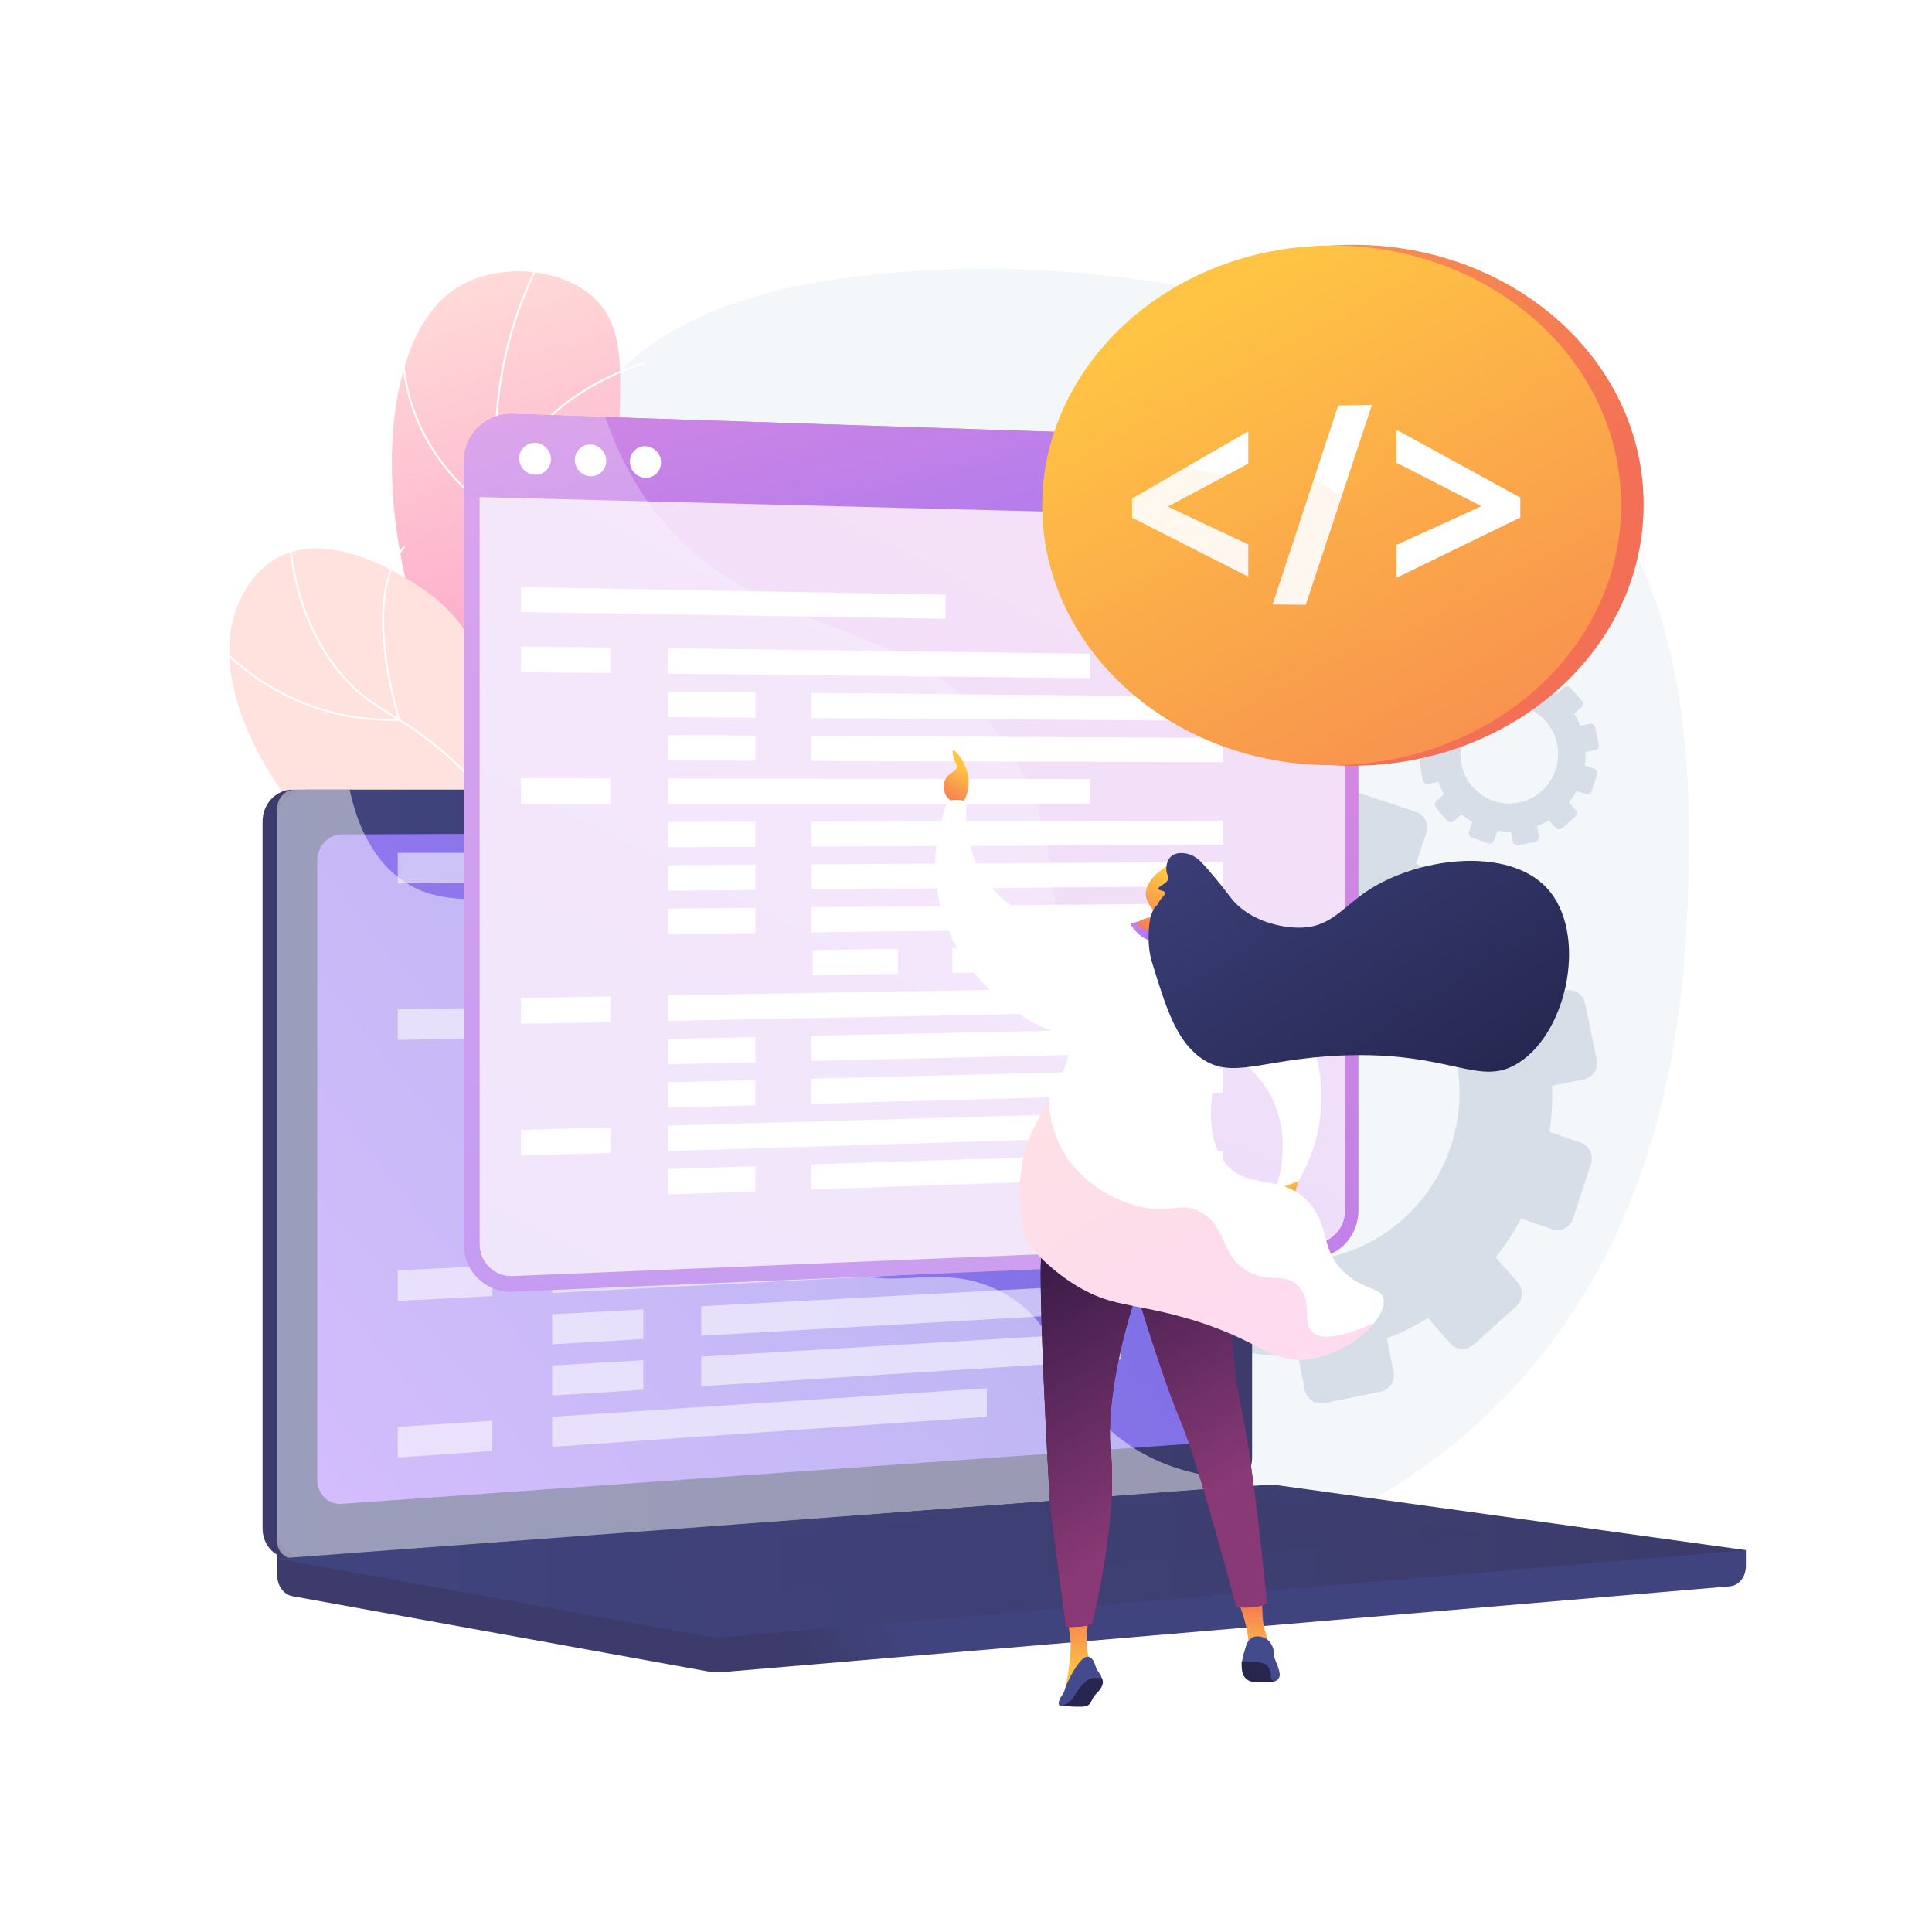 <svg width="500" height="500" viewBox="0 0 500 500" fill="none" xmlns="http://www.w3.org/2000/svg">
    <path d="M500 0H0V500H500V0Z" fill="white" />
    <path d="M320.674 76.846C293.544 71.078 265.323 68.302 237.749 70.067C213.302 71.631 185.593 75.903 165.916 91.172C156.536 98.45 145.364 111.536 142.291 123.086C142.291 123.086 126.145 183.854 93.868 196.873C61.577 209.892 39.164 432.129 283.989 410.431C283.989 410.431 427.79 404.744 436.442 240.93C438.531 201.361 437.358 157.857 412.304 124.771C393.1 99.421 366.199 88.14 335.283 80.256C330.458 79.03 325.593 77.898 320.674 76.846Z" fill="#F4F7FA" />
    <path d="M308.773 211.766L310.404 220.148C306.751 221.59 303.261 223.329 299.986 225.35L294.393 218.922C292.87 217.17 290.202 217.008 288.45 218.558L277.439 228.261C275.673 229.811 275.485 232.493 277.008 234.259L282.654 240.768C280.229 243.814 278.059 247.075 276.185 250.499L268.018 247.722C265.822 246.968 263.409 248.181 262.641 250.404L257.816 264.394C257.048 266.631 258.207 269.07 260.417 269.825L268.611 272.628C268.005 276.455 267.735 280.377 267.789 284.34L259.204 286.092C256.9 286.563 255.39 288.827 255.822 291.159L258.544 305.782C258.975 308.127 261.212 309.636 263.517 309.178L272.115 307.426C273.504 311.146 275.188 314.703 277.156 318.046L270.539 323.922C268.76 325.512 268.557 328.261 270.094 330.054L279.743 341.361C281.293 343.167 283.989 343.356 285.781 341.752L292.398 335.849C295.431 338.342 298.679 340.566 302.088 342.48L299.245 350.943C298.477 353.234 299.663 355.728 301.9 356.496L315.929 361.361C318.18 362.143 320.619 360.903 321.388 358.612L324.191 350.216C328.032 350.822 331.967 351.078 335.956 350.997L337.654 359.69C338.113 362.075 340.39 363.612 342.708 363.14L357.277 360.175C359.609 359.703 361.118 357.385 360.646 355.013L358.935 346.402C362.668 344.933 366.226 343.167 369.568 341.092L375.242 347.641C376.819 349.461 379.541 349.636 381.32 348.046L392.425 338.059C394.204 336.469 394.352 333.706 392.776 331.887L387.115 325.391C389.582 322.251 391.765 318.895 393.652 315.364L401.711 318.113C403.962 318.881 406.388 317.655 407.129 315.377L411.751 301.159C412.493 298.895 411.266 296.429 409.016 295.674L401.037 292.965C401.603 289.043 401.819 285.04 401.698 280.997L409.932 279.313C412.237 278.841 413.719 276.563 413.234 274.232L410.215 259.677C409.73 257.358 407.479 255.849 405.175 256.321L396.967 257.992C395.498 254.245 393.733 250.687 391.684 247.345L397.91 241.792C399.662 240.229 399.811 237.534 398.261 235.768L388.517 224.744C386.967 222.978 384.285 222.817 382.533 224.38L376.266 229.96C373.193 227.52 369.919 225.337 366.482 223.477L369.15 215.499C369.892 213.275 368.692 210.876 366.482 210.135L352.654 205.499C350.444 204.757 348.045 205.957 347.304 208.167L344.609 216.173C340.808 215.606 336.913 215.391 332.978 215.512L331.334 207.197C330.875 204.906 328.665 203.437 326.374 203.895L312.088 206.806C309.811 207.237 308.328 209.474 308.773 211.766ZM292.479 291.267C287.991 267.749 303.14 244.973 326.307 240.243C349.474 235.512 372.075 250.606 376.832 274.07C381.603 297.668 366.522 320.782 343.099 325.566C319.663 330.323 296.994 314.919 292.479 291.267Z" fill="#D8DEE8" />
    <path d="M382.964 174.232L383.449 176.698C382.371 177.129 381.347 177.628 380.39 178.235L378.746 176.348C378.301 175.836 377.52 175.782 376.994 176.24L373.759 179.097C373.247 179.555 373.18 180.337 373.638 180.863L375.296 182.776C374.582 183.679 373.948 184.636 373.396 185.633L370.997 184.811C370.35 184.596 369.635 184.946 369.42 185.606L368.005 189.717C367.776 190.377 368.126 191.092 368.773 191.307L371.185 192.129C371.01 193.261 370.929 194.407 370.943 195.58L368.422 196.092C367.749 196.226 367.304 196.9 367.425 197.588L368.22 201.887C368.355 202.574 369.002 203.019 369.689 202.884L372.223 202.372C372.627 203.464 373.126 204.515 373.706 205.499L371.765 207.224C371.239 207.695 371.185 208.504 371.63 209.03L374.474 212.358C374.932 212.898 375.727 212.938 376.253 212.48L378.193 210.741C379.083 211.469 380.04 212.129 381.037 212.695L380.202 215.189C379.972 215.863 380.323 216.59 380.983 216.819L385.107 218.248C385.768 218.477 386.482 218.113 386.711 217.439L387.533 214.973C388.665 215.148 389.824 215.229 390.997 215.202L391.495 217.763C391.63 218.464 392.304 218.922 392.978 218.774L397.264 217.898C397.951 217.763 398.396 217.075 398.247 216.375L397.749 213.841C398.84 213.41 399.892 212.884 400.875 212.278L402.547 214.205C403.005 214.744 403.813 214.798 404.339 214.326L407.6 211.388C408.126 210.916 408.167 210.108 407.708 209.569L406.051 207.655C406.778 206.725 407.425 205.741 407.978 204.704L410.35 205.512C411.01 205.741 411.725 205.377 411.94 204.704L413.301 200.526C413.517 199.852 413.153 199.137 412.493 198.908L410.148 198.113C410.309 196.954 410.377 195.782 410.336 194.596L412.762 194.097C413.436 193.962 413.881 193.288 413.733 192.601L412.843 188.315C412.708 187.628 412.034 187.197 411.361 187.332L408.948 187.83C408.517 186.725 407.991 185.674 407.398 184.704L409.231 183.073C409.743 182.615 409.797 181.819 409.339 181.307L406.468 178.059C406.01 177.547 405.229 177.493 404.703 177.951L402.857 179.596C401.954 178.881 400.997 178.235 399.972 177.682L400.754 175.337C400.97 174.69 400.619 173.976 399.972 173.76L395.902 172.399C395.255 172.183 394.555 172.534 394.326 173.181L393.53 175.539C392.412 175.377 391.266 175.31 390.107 175.35L389.622 172.911C389.487 172.237 388.84 171.806 388.166 171.941L383.962 172.803C383.274 172.898 382.83 173.558 382.964 174.232ZM378.18 197.615C376.859 190.701 381.32 184.003 388.126 182.615C394.932 181.226 401.59 185.66 402.978 192.561C404.379 199.501 399.946 206.294 393.059 207.709C386.172 209.097 379.501 204.569 378.18 197.615Z" fill="#D8DEE8" />
    <path d="M199.744 295.687C204.676 280.66 209.703 257.709 203.814 232.224C197.062 202.965 182.115 197.116 168.692 165.836C149.528 121.186 171.213 88.854 151.374 75.202C141.698 68.544 126.482 68.544 117.102 75.229C90.337 94.286 97.681 177.305 140.134 209.703C159.339 224.353 176.091 222.615 190.498 241.577C203.248 258.329 202.237 280.431 199.744 295.687Z" fill="url(#paint0_linear_441_2437)" />
    <path d="M202.749 257.857C201.146 251.536 198.976 245.323 196.321 239.394C190.216 225.768 183.477 218.261 174.946 208.774C169.38 202.574 163.059 195.553 155.768 185.485C142.116 166.644 137.884 160.027 134.097 149.367C126.59 128.261 127.736 109.34 129.097 99.933C131.024 86.59 135.499 73.908 142.399 62.21L142.817 62.453C135.943 74.097 131.496 86.725 129.582 100C128.235 109.353 127.089 128.194 134.555 149.205C138.329 159.811 142.547 166.415 156.173 185.202C163.45 195.243 169.757 202.264 175.31 208.45C183.868 217.978 190.633 225.499 196.766 239.191C199.434 245.148 201.604 251.388 203.221 257.736L202.749 257.857Z" fill="white" />
    <path d="M130.431 134.461L130.081 134.272C130 134.232 122.076 129.879 115.04 121.011C108.545 112.83 101.469 99.016 104.744 79.677L105.216 79.757C101.981 98.908 108.976 112.588 115.404 120.687C121.55 128.437 128.369 132.709 129.973 133.639C130.418 118.194 140.31 108.194 148.585 102.507C157.601 96.294 166.685 93.76 166.766 93.733L166.9 94.191C166.806 94.218 157.803 96.739 148.855 102.911C140.62 108.585 130.728 118.598 130.458 134.057L130.431 134.461Z" fill="white" />
    <path d="M132.696 184.124C124.677 184.124 115.256 182.156 106.563 175.391L106.86 175.013C126.375 190.202 149.596 180.943 151.9 179.959C147.952 164.717 151.442 153.464 155.081 146.712C159.03 139.353 164.016 135.566 164.07 135.526L164.353 135.916C164.299 135.957 159.394 139.69 155.499 146.968C151.9 153.679 148.45 164.865 152.426 180.054L152.48 180.256L152.291 180.337C152.13 180.377 143.747 184.124 132.696 184.124Z" fill="white" />
    <path d="M150.566 213.207C144.555 213.207 137.359 212.116 128.989 209.057L129.151 208.598C156.577 218.625 171.226 207.399 172.736 206.145C166.065 190.526 175.458 165.269 175.553 165.027L175.997 165.202C175.903 165.458 166.51 190.701 173.235 206.132L173.302 206.294L173.181 206.415C173.086 206.482 165.472 213.207 150.566 213.207Z" fill="white" />
    <path d="M208.328 277.561C209.892 268.1 210.795 253.315 203.086 240.094C189.649 217.035 165.148 224.677 141.698 199.973C122.789 180.04 128.746 164.555 107.789 151.321C104.285 149.11 85.741 136.9 71.967 144.259C64.204 148.396 61.388 156.9 60.862 158.491C52.884 182.601 77.439 220.364 109.46 237.628C127.857 247.547 133.787 244.313 166.159 255.876C185.175 262.668 199.447 271.429 208.328 277.561Z" fill="url(#paint1_linear_441_2437)" />
    <path d="M211.024 288.949C206.334 266.442 197.479 251.348 184.676 244.057C178.436 240.499 173.436 239.933 168.153 239.34C162.385 238.693 156.415 238.005 148.517 233.234C140.835 228.585 138.086 224.124 134.609 218.477C131.522 213.464 127.668 207.21 119.043 198.895C111.482 191.604 105.97 188.194 101.105 185.175C95.781 181.873 91.576 179.272 86.698 172.884C78.746 162.466 74.595 149.111 74.353 133.208L74.838 133.194C75.08 149.003 79.204 162.251 87.088 172.588C91.913 178.908 96.091 181.496 101.361 184.771C106.239 187.79 111.778 191.226 119.379 198.544C128.045 206.9 131.913 213.181 135.013 218.221C138.463 223.814 141.172 228.234 148.76 232.817C156.563 237.534 162.479 238.207 168.207 238.854C173.544 239.461 178.584 240.027 184.905 243.639C197.83 250.997 206.778 266.213 211.495 288.854L211.024 288.949Z" fill="white" />
    <path d="M101.388 186.563C84.946 186.563 72.655 180.256 65.161 174.852C56.711 168.76 52.318 162.453 52.277 162.385L52.668 162.116C52.709 162.183 57.062 168.437 65.458 174.474C73.153 180.013 85.903 186.496 103.032 186.065C102.008 182.749 93.423 153.733 104.528 141.267L104.892 141.59C93.356 154.542 103.49 185.903 103.598 186.213L103.692 186.523L103.369 186.536C102.695 186.55 102.035 186.563 101.388 186.563Z" fill="white" />
    <path d="M100.121 213.315C89.595 213.315 76.185 211.146 62.722 203.073L62.964 202.655C79.703 212.695 96.374 213.531 107.412 212.48C118.369 211.429 126.104 208.342 127.385 207.803C122.924 191.348 126.9 168.154 126.94 167.924L127.412 168.005C127.371 168.234 123.382 191.523 127.897 207.884L127.951 208.086L127.762 208.167C127.681 208.208 119.514 211.806 107.466 212.965C105.255 213.181 102.776 213.315 100.121 213.315Z" fill="white" />
    <path d="M114.394 251.523C113.585 251.523 112.776 251.51 111.968 251.496L111.981 251.011C128.814 251.375 141.766 247.871 149.677 244.879C157.224 242.022 161.712 239.057 162.696 238.369C150.351 223.032 155.189 197.978 155.229 197.722L155.701 197.817C155.647 198.073 150.822 223.113 163.221 238.262L163.383 238.464L163.181 238.612C163.006 238.747 145.256 251.523 114.394 251.523Z" fill="white" />
    <path d="M208.652 269.515C203.383 265.728 194.771 260.256 183.18 256.145C162.574 248.841 153.126 253.154 144.393 244.434C135.364 235.418 141.213 226.536 130.404 216.455C129.501 215.606 117.884 205.067 107.385 209.003C100.04 211.752 97.17 220.094 95.835 224.016C90.62 239.218 93.652 262.372 109.865 273.8C125.242 284.636 144.703 279.474 150.889 277.79C161.725 274.838 164.299 270.606 175.323 267.938C188.719 264.69 200.768 267.089 208.652 269.515Z" fill="url(#paint2_linear_441_2437)" />
    <path d="M212.937 272.992C200.188 263.666 187.762 259.272 175.997 259.933C170.862 260.216 167.236 261.361 163.746 262.48C159.312 263.881 155.121 265.216 148.139 264.933C135.619 264.407 124.918 260.148 118.032 252.938C107.358 241.779 104.986 223.073 111.994 205.297L112.439 205.472C105.498 223.073 107.829 241.577 118.382 252.601C125.188 259.717 135.767 263.922 148.166 264.447C155.053 264.73 159.204 263.423 163.598 262.021C167.129 260.903 170.767 259.744 175.97 259.461C187.856 258.8 200.39 263.221 213.22 272.614L212.937 272.992Z" fill="white" />
    <path d="M113.301 245.822L112.951 245.701C112.749 245.633 92.439 238.208 91.172 222.453L91.657 222.412C92.803 236.725 110.094 244.057 112.776 245.108C111.563 224.798 136.091 213.598 136.334 213.477L136.536 213.922C136.293 214.03 111.765 225.243 113.288 245.445L113.301 245.822Z" fill="white" />
    <path d="M117.142 269.852C109.771 269.852 100.337 268.046 89.568 261.914L89.811 261.496C104.905 270.094 117.345 270.121 125.107 268.625C132.587 267.197 137.291 264.124 138.275 263.437C126.496 246.887 140.849 227.237 140.997 227.035L141.388 227.318C141.24 227.507 126.981 247.035 138.8 263.342L138.935 263.531L138.746 263.679C138.692 263.72 133.706 267.466 125.188 269.097C122.897 269.542 120.202 269.852 117.142 269.852Z" fill="white" />
    <path d="M451.833 401.173L71.752 397.83V407.709C71.752 410.391 73.41 412.669 75.66 413.086L183.14 432.547C184.42 432.776 185.714 432.844 186.994 432.736L447.709 410.539C450.04 410.337 451.833 408.059 451.833 405.297V401.173Z" fill="url(#paint3_linear_441_2437)" />
    <path d="M313.895 385.148L75.674 403.221C71.415 403.545 67.951 400.108 67.951 395.539V212.628C67.951 208.059 71.415 204.367 75.674 204.367H313.895C317.412 204.367 320.242 207.709 320.242 211.846V377.21C320.242 381.321 317.412 384.879 313.895 385.148Z" fill="url(#paint4_linear_441_2437)" />
    <path d="M317.695 385.148L79.474 403.221C75.216 403.545 71.752 400.108 71.752 395.539V212.628C71.752 208.059 75.216 204.367 79.474 204.367H317.695C321.213 204.367 324.043 207.709 324.043 211.846V377.21C324.043 381.321 321.213 384.879 317.695 385.148Z" fill="url(#paint5_linear_441_2437)" />
    <path d="M310.27 373.491L88.396 389.191C84.933 389.434 82.103 386.617 82.103 382.884V222.736C82.103 219.003 84.919 215.97 88.396 215.957L310.27 214.973C313.167 214.96 315.512 217.695 315.512 221.092V366.954C315.512 370.364 313.167 373.275 310.27 373.491Z" fill="url(#paint6_linear_441_2437)" />
    <path d="M206.994 209.367C206.994 211.065 205.768 212.453 204.258 212.453C202.749 212.453 201.509 211.078 201.509 209.38C201.509 207.682 202.735 206.294 204.258 206.294C205.768 206.28 206.994 207.668 206.994 209.367Z" fill="white" />
    <path opacity="0.48" d="M260.296 334.973C241.927 324.353 227.493 337.803 213.558 324.542C205.108 316.496 209.258 310.499 198.854 298.477C187.345 285.162 179.838 289.636 168.275 277.655C153.639 262.507 160.957 250.714 148.356 239.838C133.073 226.644 116.577 238.854 102.021 226.199C95.741 220.741 92.304 212.803 90.498 204.367H76.267C73.773 204.367 71.738 206.536 71.738 209.218V398.827C71.738 401.509 73.76 403.531 76.267 403.329L319.056 384.825C320.242 384.73 321.307 383.989 321.981 382.897C304.205 382.197 293.288 375.809 286.307 369.191C272.655 356.253 275.027 343.49 260.296 334.973Z" fill="white" />
    <path d="M327.183 384.326L71.752 403.356L183.127 423.531C184.407 423.76 185.701 423.828 186.981 423.72L451.833 401.173L331.253 384.461C329.905 384.272 328.544 384.218 327.183 384.326Z" fill="url(#paint7_linear_441_2437)" />
    <path opacity="0.3" d="M109.016 403.841L321.684 387.749L387.506 396.806L176.671 414.003L109.016 403.841Z" fill="url(#paint8_linear_441_2437)" />
    <g opacity="0.75">
        <path opacity="0.75" d="M127.371 228.544L102.938 228.625V220.714H127.371V228.544Z" fill="white" />
        <path opacity="0.75" d="M255.391 228.1L142.897 228.491V220.714H255.391V228.1Z" fill="white" />
        <path opacity="0.75" d="M166.482 241.536L142.897 241.752V233.989L166.482 233.841V241.536Z" fill="white" />
        <path opacity="0.75" d="M290.188 240.364L181.455 241.388V233.76L290.188 233.113V240.364Z" fill="white" />
        <path opacity="0.75" d="M166.482 254.663L142.897 255.027V247.251L166.482 246.968V254.663Z" fill="white" />
        <path opacity="0.75" d="M290.188 252.749L181.455 254.42V246.792L290.188 245.499V252.749Z" fill="white" />
        <path opacity="0.75" d="M127.371 268.625L102.938 269.137V261.24L127.371 260.795V268.625Z" fill="white" />
        <path opacity="0.75" d="M255.391 265.889L142.897 268.288V260.526L255.391 258.504V265.889Z" fill="white" />
        <path opacity="0.75" d="M166.482 280.916L142.897 281.563V273.787L166.482 273.221V280.916Z" fill="white" />
        <path opacity="0.75" d="M290.188 277.534L181.455 280.499V272.871L290.188 270.27V277.534Z" fill="white" />
        <path opacity="0.75" d="M166.482 294.043L142.897 294.825V287.062L166.482 286.348V294.043Z" fill="white" />
        <path opacity="0.75" d="M290.188 289.919L181.455 293.544V285.903L290.188 282.668V289.919Z" fill="white" />
        <path opacity="0.75" d="M166.482 307.17L142.897 308.086V300.323L166.482 299.488V307.17Z" fill="white" />
        <path opacity="0.75" d="M290.188 302.305L181.455 306.577V298.949L290.188 295.054V302.305Z" fill="white" />
        <path opacity="0.75" d="M204.596 318.571L181.819 319.596V311.968L204.596 311.011V318.571Z" fill="white" />
        <path opacity="0.75" d="M306.792 313.949L219.056 317.911V310.418L306.792 306.752V313.949Z" fill="white" />
        <path opacity="0.75" d="M127.371 335.418L102.938 336.671V328.76L127.371 327.601V335.418Z" fill="white" />
        <path opacity="0.75" d="M255.391 328.868L142.897 334.623V326.86L255.391 321.496V328.868Z" fill="white" />
        <path opacity="0.75" d="M166.482 346.55L142.897 347.898V340.135L166.482 338.868V346.55Z" fill="white" />
        <path opacity="0.75" d="M290.188 339.474L181.455 345.687V338.059L290.188 332.224V339.474Z" fill="white" />
        <path opacity="0.75" d="M166.482 359.677L142.897 361.159V353.396L166.482 351.995V359.677Z" fill="white" />
        <path opacity="0.75" d="M290.188 351.86L181.455 358.733V351.092L290.188 344.609V351.86Z" fill="white" />
        <path opacity="0.75" d="M127.371 375.499L102.938 377.197V369.286L127.371 367.682V375.499Z" fill="white" />
        <path opacity="0.75" d="M255.391 366.658L142.897 374.434V366.658L255.391 359.286V366.658Z" fill="white" />
    </g>
    <path d="M340.687 113.976L132.735 107.143C125.767 106.914 120.08 112.412 120.08 119.434V322.116C120.08 329.137 125.754 334.582 132.735 334.286L340.687 325.404C346.697 325.148 351.563 319.69 351.563 313.208V126.065C351.563 119.596 346.711 114.178 340.687 113.976Z" fill="url(#paint9_linear_441_2437)" />
    <path opacity="0.74" d="M132.735 330.243C127.991 330.445 124.137 326.738 124.137 321.968V119.555C124.137 114.784 127.991 111.038 132.735 111.186L340.687 117.736C344.784 117.871 348.099 121.55 348.099 125.957V313.342C348.099 317.763 344.784 321.469 340.687 321.644L132.735 330.243Z" fill="white" />
    <path d="M340.687 113.976L132.735 107.143C125.767 106.914 120.08 112.412 120.08 119.434V128.544L351.563 134.474V126.065C351.563 119.596 346.711 114.178 340.687 113.976Z" fill="url(#paint10_linear_441_2437)" />
    <path d="M142.574 118.854C142.574 121.132 140.741 122.925 138.477 122.871C136.213 122.803 134.366 120.903 134.366 118.625C134.366 116.334 136.213 114.542 138.477 114.609C140.741 114.677 142.574 116.577 142.574 118.854Z" fill="white" />
    <path d="M156.899 119.272C156.899 121.536 155.08 123.329 152.843 123.261C150.592 123.194 148.772 121.307 148.772 119.03C148.772 116.752 150.592 114.973 152.843 115.04C155.08 115.108 156.899 117.008 156.899 119.272Z" fill="white" />
    <path d="M171.078 119.69C171.078 121.954 169.272 123.733 167.048 123.666C164.824 123.598 163.019 121.725 163.019 119.461C163.019 117.197 164.824 115.418 167.048 115.485C169.272 115.539 171.078 117.426 171.078 119.69Z" fill="white" />
    <path d="M244.676 153.908L134.824 151.941V158.396L244.676 160.135V153.908Z" fill="white" />
    <path d="M327.25 155.391V161.442L338.867 161.617V155.606L327.25 155.391Z" fill="white" />
    <path d="M158.045 174.191L134.824 173.949V167.291L158.045 167.588V174.191Z" fill="white" />
    <path d="M282.115 175.512L172.87 174.353V167.776L282.115 169.178V175.512Z" fill="white" />
    <path d="M195.512 185.741L172.87 185.579V179.003L195.512 179.205V185.741Z" fill="white" />
    <path d="M316.536 186.563L209.973 185.836V179.34L316.536 180.31V186.563Z" fill="white" />
    <path d="M195.512 196.887L172.87 196.819V190.243L195.512 190.364V196.887Z" fill="white" />
    <path d="M316.536 197.251L209.973 196.927V190.431L316.536 190.997V197.251Z" fill="white" />
    <path d="M158.045 208.059L134.824 208.073V201.415L158.045 201.442V208.059Z" fill="white" />
    <path d="M282.115 207.965L172.87 208.046V201.469L282.115 201.631V207.965Z" fill="white" />
    <path d="M195.512 219.178L172.87 219.272V212.709L195.512 212.655V219.178Z" fill="white" />
    <path d="M316.536 218.625L209.973 219.11V212.615L316.536 212.372V218.625Z" fill="white" />
    <path d="M195.512 230.323L172.87 230.512V223.935L195.512 223.801V230.323Z" fill="white" />
    <path d="M316.536 229.313L209.973 230.202V223.706L316.536 223.059V229.313Z" fill="white" />
    <path d="M195.512 241.469L172.87 241.739V235.162L195.512 234.946V241.469Z" fill="white" />
    <path d="M316.536 240.013L209.973 241.294V234.798L316.536 233.747V240.013Z" fill="white" />
    <path d="M232.399 252.035L210.323 252.385V245.889L232.399 245.579V252.035Z" fill="white" />
    <path d="M333.072 250.431L246.495 251.806V245.391L333.072 244.218V250.431Z" fill="white" />
    <path d="M158.045 264.501L134.824 264.96V258.288L158.045 257.884V264.501Z" fill="white" />
    <path d="M282.115 262.062L172.87 264.205V257.628L282.115 255.728V262.062Z" fill="white" />
    <path d="M195.512 274.906L172.87 275.445V268.868L195.512 268.383V274.906Z" fill="white" />
    <path d="M316.536 272.075L209.973 274.569V268.073L316.536 265.809V272.075Z" fill="white" />
    <path d="M195.512 286.051L172.87 286.671V280.094L195.512 279.528V286.051Z" fill="white" />
    <path d="M316.536 282.763L209.973 285.66V279.164L316.536 276.496V282.763Z" fill="white" />
    <path d="M158.045 298.356L134.824 299.084V292.426L158.045 291.752V298.356Z" fill="white" />
    <path d="M282.115 294.515L172.87 297.898V291.321L282.115 288.181V294.515Z" fill="white" />
    <path d="M195.512 308.342L172.87 309.137V302.561L195.512 301.819V308.342Z" fill="white" />
    <path d="M316.536 304.137L209.973 307.844V301.348L316.536 297.884V304.137Z" fill="white" />
    <g opacity="0.5">
        <path opacity="0.5" d="M259.851 191.9C235.565 156.563 193.517 167.803 166.926 128.747C162.129 121.698 158.881 114.542 156.643 107.925L132.735 107.143C125.767 106.914 120.08 112.412 120.08 119.434V322.116C120.08 329.137 125.754 334.582 132.735 334.286L333.072 325.728C328.476 319.11 288.503 294.596 278.18 256.954C268.746 222.52 274.514 213.221 259.851 191.9Z" fill="white" />
    </g>
    <path d="M248.989 208.154C249.569 207.251 250.62 205.35 250.687 202.79C250.822 197.817 247.129 193.922 246.631 194.151C246.361 194.272 246.698 195.728 246.887 196.375C247.278 197.722 247.709 197.857 247.668 198.464C247.601 199.73 245.755 199.784 244.784 201.469C244.083 202.682 244.03 204.42 244.784 205.795C246.051 208.073 248.881 208.154 248.989 208.154Z" fill="url(#paint11_linear_441_2437)" />
    <path d="M327.884 316.294L326.455 311.415L332.385 307.022L336.078 305.647L333.894 312.48L327.884 316.294Z" fill="url(#paint12_linear_441_2437)" />
    <path d="M320.539 414.663C320.539 414.663 323.787 422.817 322.925 426.429C326.402 426.361 328.652 425.916 328.652 425.916C328.652 425.916 327.251 422.197 326.981 420.35C326.617 417.857 326.644 413.828 326.644 413.828L320.539 414.663Z" fill="url(#paint13_linear_441_2437)" />
    <path d="M284.811 433.747C285.027 434.003 285.391 434.528 285.418 435.243C285.431 435.633 285.35 435.957 285.229 436.24C284.676 437.695 283.814 437.884 282.87 439.434C282.304 440.377 282.412 440.66 281.887 441.092C281.199 441.658 280.364 441.685 279.636 441.698C278.409 441.712 276.644 441.671 274.434 441.402C275.593 439.906 276.833 438.383 278.153 436.846C278.733 436.173 279.312 435.512 279.878 434.865L283.302 433.706C283.8 433.72 284.312 433.733 284.811 433.747Z" fill="#26264F" />
    <path d="M281.968 417.129C281.968 417.129 280.014 427.332 282.507 430.189C284.623 433.046 281.483 431.011 281.483 431.011L277.736 434.286L275.485 438.181C275.485 438.181 277.561 428.194 277.008 424.232C276.456 420.27 276.173 417.601 276.173 417.601L281.968 417.129Z" fill="url(#paint14_linear_441_2437)" />
    <path d="M274.596 305.566C274.596 305.566 269.34 310.27 269.34 329.609C269.34 348.949 271.833 390.97 271.833 390.97L275.809 421.051C275.809 421.051 279.933 421.199 282.696 420.364C285.189 409.03 289.232 389.865 287.305 373.827C286.469 356.415 294.219 334.582 294.219 334.582C294.219 334.582 300.849 356.698 305.553 367.749C310.256 378.8 319.192 413.437 320.027 415.93C325.526 416.428 327.871 414.973 327.871 414.973C327.871 414.973 324.34 377.695 321.024 363.598C317.709 349.501 317.979 315.499 312.453 305.836C300.027 300.863 274.596 305.566 274.596 305.566Z" fill="url(#paint15_linear_441_2437)" />
    <path d="M274.596 305.566C274.596 305.566 269.34 310.27 269.34 329.609C269.34 348.949 271.833 390.97 271.833 390.97L275.809 421.051C275.809 421.051 279.933 421.199 282.696 420.364C285.189 409.03 289.232 389.865 287.305 373.827C286.469 356.415 294.219 334.582 294.219 334.582C294.219 334.582 300.849 356.698 305.553 367.749C310.256 378.8 319.192 413.437 320.027 415.93C325.526 416.428 327.871 414.973 327.871 414.973C327.871 414.973 324.34 377.695 321.024 363.598C317.709 349.501 317.979 315.499 312.453 305.836C300.027 300.863 274.596 305.566 274.596 305.566Z" fill="url(#paint16_linear_441_2437)" />
    <path opacity="0.25" d="M301.887 341.011C303.531 351.658 306.806 357.385 314.987 364.757C321.537 369.677 316.631 380.31 319.084 388.504C319.906 390.957 322.359 393.423 323.181 395.876C326.227 401.968 323.383 409.421 324.758 415.876C326.914 415.58 327.884 414.987 327.884 414.987C327.884 414.987 324.353 377.709 321.038 363.612C317.723 349.515 317.992 315.512 312.467 305.849C300.027 300.876 274.596 305.58 274.596 305.58C274.596 305.58 269.34 310.283 269.34 329.623C269.34 331.186 269.353 332.911 269.38 334.744C274.839 339.569 285.984 340.647 292.857 335.297C293.275 334.987 293.72 334.798 294.178 334.704C294.205 334.636 294.219 334.596 294.219 334.596C294.219 334.596 294.232 334.636 294.245 334.69C297.386 334.111 301.173 338.167 301.887 341.011Z" fill="url(#paint17_linear_441_2437)" />
    <path d="M322.075 429.528C322.075 429.528 321.267 429.528 321.334 430.566C321.401 431.604 320.97 435.202 325.081 435.364C329.191 435.526 329.825 435.068 329.959 435.068C330.094 435.068 328.881 431.631 328.881 431.631L327.574 429.946L324.043 429.582L322.075 429.528Z" fill="#26264F" />
    <path d="M331.186 433.14C331.091 432.278 330.62 430.903 330.121 429.811C329.393 428.181 329.986 427.574 329.299 426.078C329.056 425.566 328.827 425.081 328.315 424.596C328.194 424.488 327.062 423.437 325.418 423.491C325.094 423.504 324.596 423.518 324.057 423.814C323.423 424.151 323.1 424.663 322.83 425.108C322.399 425.809 322.507 426.024 321.846 428.046C321.792 428.208 321.671 428.558 321.59 429.043C321.523 429.421 321.496 429.731 321.482 429.933C322.561 429.933 326.698 430.094 327.574 430.741C328.45 431.375 328.881 432.453 328.881 433.531C328.881 434.609 329.42 435.108 329.959 435.081C330.431 435.054 331.388 434.165 331.186 433.14Z" fill="#444B8C" />
    <path d="M281.442 428.76C282.372 428.774 283.046 429.515 283.558 431.28C284.07 433.059 286.523 434.623 283.666 434.245C280.795 433.868 278.72 437.925 277.696 439.434C276.671 440.93 273.922 442.264 273.989 440.795C274.057 439.326 275.27 438.639 275.607 437.143C275.957 435.647 279.34 428.72 281.442 428.76Z" fill="#444B8C" />
    <path d="M330.054 307.898C330.727 306.011 334.973 293.585 328.113 282.264C322.493 272.992 312.776 269.973 311.388 269.555C302.951 267.062 298.733 270.269 296.064 267.318C291.55 262.318 296.657 245.296 306.563 241.887C317.722 238.046 331.091 252.817 336.523 262.534C343.638 275.269 341.886 287.925 341.469 290.539C340.404 297.318 337.911 302.48 336.064 305.647C334.07 306.388 332.062 307.143 330.054 307.898Z" fill="white" />
    <path d="M300.93 239.488C290.971 239.084 283.302 239.245 278.962 243.585C274.38 248.167 279.016 253.329 278.019 265.31C276.496 283.639 264.812 288.127 263.936 306.725C263.639 312.992 264.704 318.113 265.526 321.199C268.086 324.393 272.291 328.895 278.477 332.668C287.493 338.153 292.723 337.197 305.661 340.741C326.833 346.536 328.72 353.436 339.219 351.671C349.825 349.892 359.138 340.97 358.006 336.065C357.332 333.127 353.06 333.962 348.127 329.488C341.779 323.72 344.232 318.207 339.407 312.008C332.48 303.1 322.817 308.544 316.914 300.822C310.944 293.005 313.316 277.614 318.343 269.232C321.631 263.747 323.046 257.332 325.836 251.59C326.065 251.119 326.334 250.337 326.213 249.353C325.755 245.606 319.515 243.585 314.798 242.089C307.588 239.784 301.739 239.515 300.93 239.488Z" fill="white" />
    <path d="M292.547 239.07L294.515 238.464C294.515 238.464 295.027 241.119 301.347 241.455C304.851 241.455 307.116 239.488 307.116 239.488L308.463 240.472C308.463 240.472 305.525 244.151 300.835 244.057C294.771 243.935 292.547 239.07 292.547 239.07Z" fill="url(#paint18_linear_441_2437)" />
    <path d="M296.537 230.984C296.914 228.059 299.219 226.199 299.731 225.795C301.833 224.124 302.264 223.949 302.992 223.814L303.976 223.666C303.976 223.666 304.03 223.666 304.084 223.666C304.663 223.706 306.402 224.38 306.712 224.596C307.723 225.31 306.981 230.323 303.922 236.563C303.801 237.089 303.679 237.615 303.558 238.154C306.227 238.625 306.887 239.097 306.9 239.488C306.941 240.323 304.03 241.375 301.321 241.442C297.938 241.523 294.34 240.067 294.407 238.976C294.434 238.531 295.068 237.992 297.534 237.453C297.925 236.914 298.302 236.375 298.693 235.836C298.356 235.431 296.254 233.14 296.537 230.984Z" fill="url(#paint19_linear_441_2437)" />
    <path d="M300.728 229.879C301.496 229.42 302.076 230.404 301.725 231.267C301.361 232.129 300.148 232.669 299.407 232.156C298.666 231.658 299.69 230.499 300.728 229.879Z" fill="url(#paint20_linear_441_2437)" />
    <path d="M400.364 229.865C390.243 218.881 366.698 221.9 353.639 230.714C347.574 234.811 344.461 239.65 337.291 240.054C331.846 240.364 323.167 238.315 318.598 232.412C318.019 231.671 315.728 228.544 312.264 224.609C310.741 222.871 309.232 221.253 306.873 220.876C306.28 220.782 304.286 220.458 302.978 221.739C301.914 222.776 301.658 224.582 301.968 225.89C302.156 226.671 302.399 226.752 302.358 227.264C302.264 228.693 299.649 229.313 299.798 230.04C299.906 230.553 301.253 230.364 301.496 231.011C301.752 231.725 300.256 232.332 299.623 234.111C298.423 234.919 297.668 236.914 297.399 239.582C297.008 243.517 297.412 246.712 298.154 249.11C301.738 260.687 304.299 268.976 310.512 273.598C318.733 279.717 326.132 274.07 347.035 273.167C375.66 271.941 382.803 281.644 393.086 275.013C405.957 266.738 410.863 241.267 400.364 229.865Z" fill="url(#paint21_linear_441_2437)" />
    <path d="M250.202 207.453C249.946 209.852 249.083 220.445 256.388 229.393C263.221 237.749 272.884 239.42 274.69 239.69C283.383 241.011 287.143 237.251 290.175 239.811C295.337 244.151 292.588 261.712 283.261 266.442C272.736 271.779 257.466 258.962 250.768 250.094C241.981 238.45 241.981 225.674 242.035 223.032C242.17 216.172 243.922 210.714 245.323 207.318C245.889 207.143 246.765 206.954 247.83 206.995C248.841 207.035 249.663 207.264 250.202 207.453Z" fill="white" />
    <path opacity="0.25" d="M339.515 344.65C336.968 342.035 339.771 336.779 336.011 332.857C332.52 329.232 328.571 332.156 322.951 329.03C315.741 325.027 317.736 317.682 310.849 313.733C305.903 310.903 303.571 313.949 295.876 312.453C288.194 310.97 278.841 305.674 274.218 296.213C272.251 292.197 271.536 288.194 271.429 284.623C267.978 290.795 264.394 296.712 263.922 306.698C263.625 312.965 264.69 318.086 265.512 321.172C268.073 324.367 272.278 328.868 278.464 332.641C287.48 338.127 292.709 337.17 305.647 340.714C326.819 346.509 328.706 353.41 339.205 351.644C345.984 350.512 352.224 346.455 355.553 342.399C345.768 346.765 341.361 346.536 339.515 344.65Z" fill="url(#paint22_linear_441_2437)" />
    <path d="M425.364 130.633C425.364 92.102 389.825 62.022 347.48 63.396C323.37 64.178 302.399 75.054 289.299 91.092V91.078C289.219 91.172 289.138 91.28 289.057 91.388C288.828 91.671 288.612 91.954 288.396 92.237C287.992 92.749 287.588 93.275 287.21 93.801C286.981 94.111 286.752 94.421 286.537 94.744C286.159 95.27 285.795 95.809 285.445 96.334C285.243 96.644 285.027 96.941 284.838 97.251C284.434 97.871 284.057 98.504 283.679 99.124C283.545 99.353 283.396 99.582 283.262 99.811C282.763 100.674 282.291 101.536 281.833 102.412C281.712 102.642 281.604 102.884 281.483 103.113C281.146 103.774 280.822 104.434 280.512 105.108C280.364 105.431 280.216 105.768 280.068 106.092C279.812 106.685 279.555 107.278 279.313 107.884C279.178 108.235 279.03 108.585 278.895 108.935C278.652 109.555 278.437 110.175 278.221 110.795C278.113 111.119 277.992 111.442 277.884 111.779C277.628 112.561 277.386 113.356 277.157 114.151C277.103 114.313 277.049 114.474 277.008 114.65C276.739 115.606 276.51 116.577 276.281 117.561C276.213 117.844 276.159 118.14 276.105 118.423C275.957 119.124 275.822 119.825 275.701 120.539C275.634 120.903 275.58 121.267 275.526 121.617C275.431 122.278 275.337 122.925 275.256 123.585C275.216 123.962 275.162 124.326 275.135 124.703C275.068 125.404 275.014 126.105 274.96 126.806C274.933 127.129 274.906 127.453 274.892 127.79C274.838 128.814 274.812 129.852 274.812 130.889C274.812 155.62 289.785 177.426 312.237 189.11C314.299 190.189 316.429 191.172 318.626 192.075C319.717 192.52 320.836 192.951 321.954 193.356C329.852 196.199 338.464 197.884 347.507 198.14C348.747 198.181 349.987 198.181 351.227 198.167C351.644 198.167 352.049 198.14 352.467 198.127C353.289 198.1 354.097 198.073 354.906 198.032C355.405 198.005 355.89 197.965 356.388 197.924C357.116 197.871 357.83 197.817 358.558 197.736C359.084 197.682 359.609 197.615 360.135 197.547C360.809 197.466 361.496 197.385 362.17 197.278C362.709 197.197 363.248 197.116 363.774 197.022C364.421 196.914 365.081 196.806 365.728 196.671C366.267 196.563 366.806 196.455 367.345 196.348C367.979 196.213 368.612 196.078 369.232 195.93C369.771 195.809 370.31 195.674 370.836 195.539C371.456 195.377 372.076 195.216 372.682 195.04C373.208 194.892 373.733 194.744 374.259 194.582C374.448 194.528 374.65 194.474 374.839 194.407L374.825 194.394C404.097 185.216 425.364 160.35 425.364 130.633Z" fill="url(#paint23_linear_441_2437)" />
    <path d="M419.542 130.647C419.542 169.084 384.178 199.205 342.062 197.979C301.509 196.793 269.73 166.779 269.73 130.903C269.73 95.027 301.509 64.906 342.062 63.585C384.178 62.21 419.542 92.21 419.542 130.647Z" fill="url(#paint24_linear_441_2437)" />
    <path d="M323.059 149.259L292.979 133.962V129.03L323.046 111.617V120L302.237 131.119L323.046 140.903V149.259H323.059Z" fill="white" />
    <path d="M355.04 104.825L337.938 156.509L329.353 156.429L346.32 104.946L355.04 104.825Z" fill="white" />
    <path d="M361.401 141.024L383.382 130.997L361.401 119.757V111.213L393.45 128.774V133.935L361.401 149.528V141.024Z" fill="white" />
    <g opacity="0.3">
        <path opacity="0.3" d="M360.377 181.253C351.24 161.132 360.472 142.534 348.14 129.623C335.741 116.658 319.838 128.774 302.992 118.396C296.55 114.434 289.42 106.833 284.164 91.186C275.081 102.332 269.73 116.078 269.73 130.89C269.73 166.766 301.509 196.779 342.062 197.965C351.577 198.248 360.741 196.914 369.259 194.245C365.054 189.879 362.278 185.418 360.377 181.253Z" fill="url(#paint25_linear_441_2437)" />
    </g>
    <defs>
        <linearGradient id="paint0_linear_441_2437" x1="117.42" y1="72.064" x2="181.4" y2="275.636" gradientUnits="userSpaceOnUse">
            <stop stop-color="#FFDBD8" />
            <stop offset="1" stop-color="#FB6FBB" />
        </linearGradient>
        <linearGradient id="paint1_linear_441_2437" x1="234.573" y1="658.028" x2="220.487" y2="595.886" gradientUnits="userSpaceOnUse">
            <stop offset="1" stop-color="#FFD1EA" />
            <stop offset="1" stop-color="#FDB5DC" />
            <stop offset="1" stop-color="#FFE1DE" />
        </linearGradient>
        <linearGradient id="paint2_linear_441_2437" x1="173.475" y1="226.086" x2="82.085" y2="301.157" gradientUnits="userSpaceOnUse">
            <stop stop-color="#FF9085" />
            <stop offset="1" stop-color="#FB6FBB" />
        </linearGradient>
        <linearGradient id="paint3_linear_441_2437" x1="232.282" y1="415.808" x2="205.58" y2="427.023" gradientUnits="userSpaceOnUse">
            <stop stop-color="#40447E" />
            <stop offset="0.996" stop-color="#3C3B6B" />
        </linearGradient>
        <linearGradient id="paint4_linear_441_2437" x1="188.836" y1="297.1" x2="161.15" y2="308.728" gradientUnits="userSpaceOnUse">
            <stop stop-color="#40447E" />
            <stop offset="0.996" stop-color="#3C3B6B" />
        </linearGradient>
        <linearGradient id="paint5_linear_441_2437" x1="71.745" y1="303.803" x2="324.046" y2="303.803" gradientUnits="userSpaceOnUse">
            <stop stop-color="#40447E" />
            <stop offset="0.996" stop-color="#3C3B6B" />
        </linearGradient>
        <linearGradient id="paint6_linear_441_2437" x1="87.952" y1="385.141" x2="344.067" y2="176.583" gradientUnits="userSpaceOnUse">
            <stop stop-color="#AA80F9" />
            <stop offset="0.996" stop-color="#6165D7" />
        </linearGradient>
        <linearGradient id="paint7_linear_441_2437" x1="71.745" y1="404.018" x2="451.826" y2="404.018" gradientUnits="userSpaceOnUse">
            <stop stop-color="#40447E" />
            <stop offset="0.996" stop-color="#3C3B6B" />
        </linearGradient>
        <linearGradient id="paint8_linear_441_2437" x1="109.018" y1="400.875" x2="387.501" y2="400.875" gradientUnits="userSpaceOnUse">
            <stop stop-color="#40447E" />
            <stop offset="0.996" stop-color="#3C3B6B" />
        </linearGradient>
        <linearGradient id="paint9_linear_441_2437" x1="313.433" y1="61.134" x2="88.059" y2="511.883" gradientUnits="userSpaceOnUse">
            <stop offset="0.004" stop-color="#E38DDD" />
            <stop offset="1" stop-color="#9571F6" />
        </linearGradient>
        <linearGradient id="paint10_linear_441_2437" x1="215.958" y1="47.057" x2="255.118" y2="203.696" gradientUnits="userSpaceOnUse">
            <stop offset="0.004" stop-color="#E38DDD" />
            <stop offset="1" stop-color="#9571F6" />
        </linearGradient>
        <linearGradient id="paint11_linear_441_2437" x1="249.294" y1="198.75" x2="243.596" y2="207.968" gradientUnits="userSpaceOnUse">
            <stop stop-color="#FFC444" />
            <stop offset="0.996" stop-color="#F36F56" />
        </linearGradient>
        <linearGradient id="paint12_linear_441_2437" x1="330.461" y1="307.852" x2="332.762" y2="312.583" gradientUnits="userSpaceOnUse">
            <stop stop-color="#FFC444" />
            <stop offset="0.996" stop-color="#F36F56" />
        </linearGradient>
        <linearGradient id="paint13_linear_441_2437" x1="324.603" y1="428.35" x2="324.603" y2="413.505" gradientUnits="userSpaceOnUse">
            <stop stop-color="#FFC444" />
            <stop offset="0.996" stop-color="#F36F56" />
        </linearGradient>
        <linearGradient id="paint14_linear_441_2437" x1="279.357" y1="432.581" x2="279.357" y2="414.69" gradientUnits="userSpaceOnUse">
            <stop stop-color="#FFC444" />
            <stop offset="0.996" stop-color="#F36F56" />
        </linearGradient>
        <linearGradient id="paint15_linear_441_2437" x1="269.348" y1="362.305" x2="327.879" y2="362.305" gradientUnits="userSpaceOnUse">
            <stop stop-color="#311944" />
            <stop offset="1" stop-color="#893976" />
        </linearGradient>
        <linearGradient id="paint16_linear_441_2437" x1="267.488" y1="318.674" x2="309.656" y2="389.5" gradientUnits="userSpaceOnUse">
            <stop stop-color="#311944" />
            <stop offset="1" stop-color="#893976" />
        </linearGradient>
        <linearGradient id="paint17_linear_441_2437" x1="284.089" y1="308.791" x2="326.256" y2="379.616" gradientUnits="userSpaceOnUse">
            <stop stop-color="#311944" />
            <stop offset="1" stop-color="#893976" />
        </linearGradient>
        <linearGradient id="paint18_linear_441_2437" x1="294.929" y1="230.961" x2="303.572" y2="244.699" gradientUnits="userSpaceOnUse">
            <stop offset="0.004" stop-color="#E38DDD" />
            <stop offset="1" stop-color="#9571F6" />
        </linearGradient>
        <linearGradient id="paint19_linear_441_2437" x1="305.364" y1="228.853" x2="295.865" y2="244.219" gradientUnits="userSpaceOnUse">
            <stop stop-color="#FFC444" />
            <stop offset="0.996" stop-color="#F36F56" />
        </linearGradient>
        <linearGradient id="paint20_linear_441_2437" x1="301.96" y1="226.773" x2="296.539" y2="243.392" gradientUnits="userSpaceOnUse">
            <stop stop-color="#FFC444" />
            <stop offset="0.996" stop-color="#F36F56" />
        </linearGradient>
        <linearGradient id="paint21_linear_441_2437" x1="299.178" y1="163.221" x2="378.787" y2="289.755" gradientUnits="userSpaceOnUse">
            <stop stop-color="#444B8C" />
            <stop offset="0.996" stop-color="#26264F" />
        </linearGradient>
        <linearGradient id="paint22_linear_441_2437" x1="268.699" y1="245.775" x2="313.928" y2="338.78" gradientUnits="userSpaceOnUse">
            <stop stop-color="#FF9085" />
            <stop offset="1" stop-color="#FB6FBB" />
        </linearGradient>
        <linearGradient id="paint23_linear_441_2437" x1="250.151" y1="-69.832" x2="361.27" y2="153.157" gradientUnits="userSpaceOnUse">
            <stop stop-color="#FFC444" />
            <stop offset="0.996" stop-color="#F36F56" />
        </linearGradient>
        <linearGradient id="paint24_linear_441_2437" x1="315.497" y1="76.634" x2="423.427" y2="276.813" gradientUnits="userSpaceOnUse">
            <stop stop-color="#FFC444" />
            <stop offset="0.996" stop-color="#F36F56" />
        </linearGradient>
        <linearGradient id="paint25_linear_441_2437" x1="285.857" y1="89.937" x2="390.708" y2="300.349" gradientUnits="userSpaceOnUse">
            <stop stop-color="#FFC444" />
            <stop offset="0.996" stop-color="#F36F56" />
        </linearGradient>
    </defs>
</svg>
    
